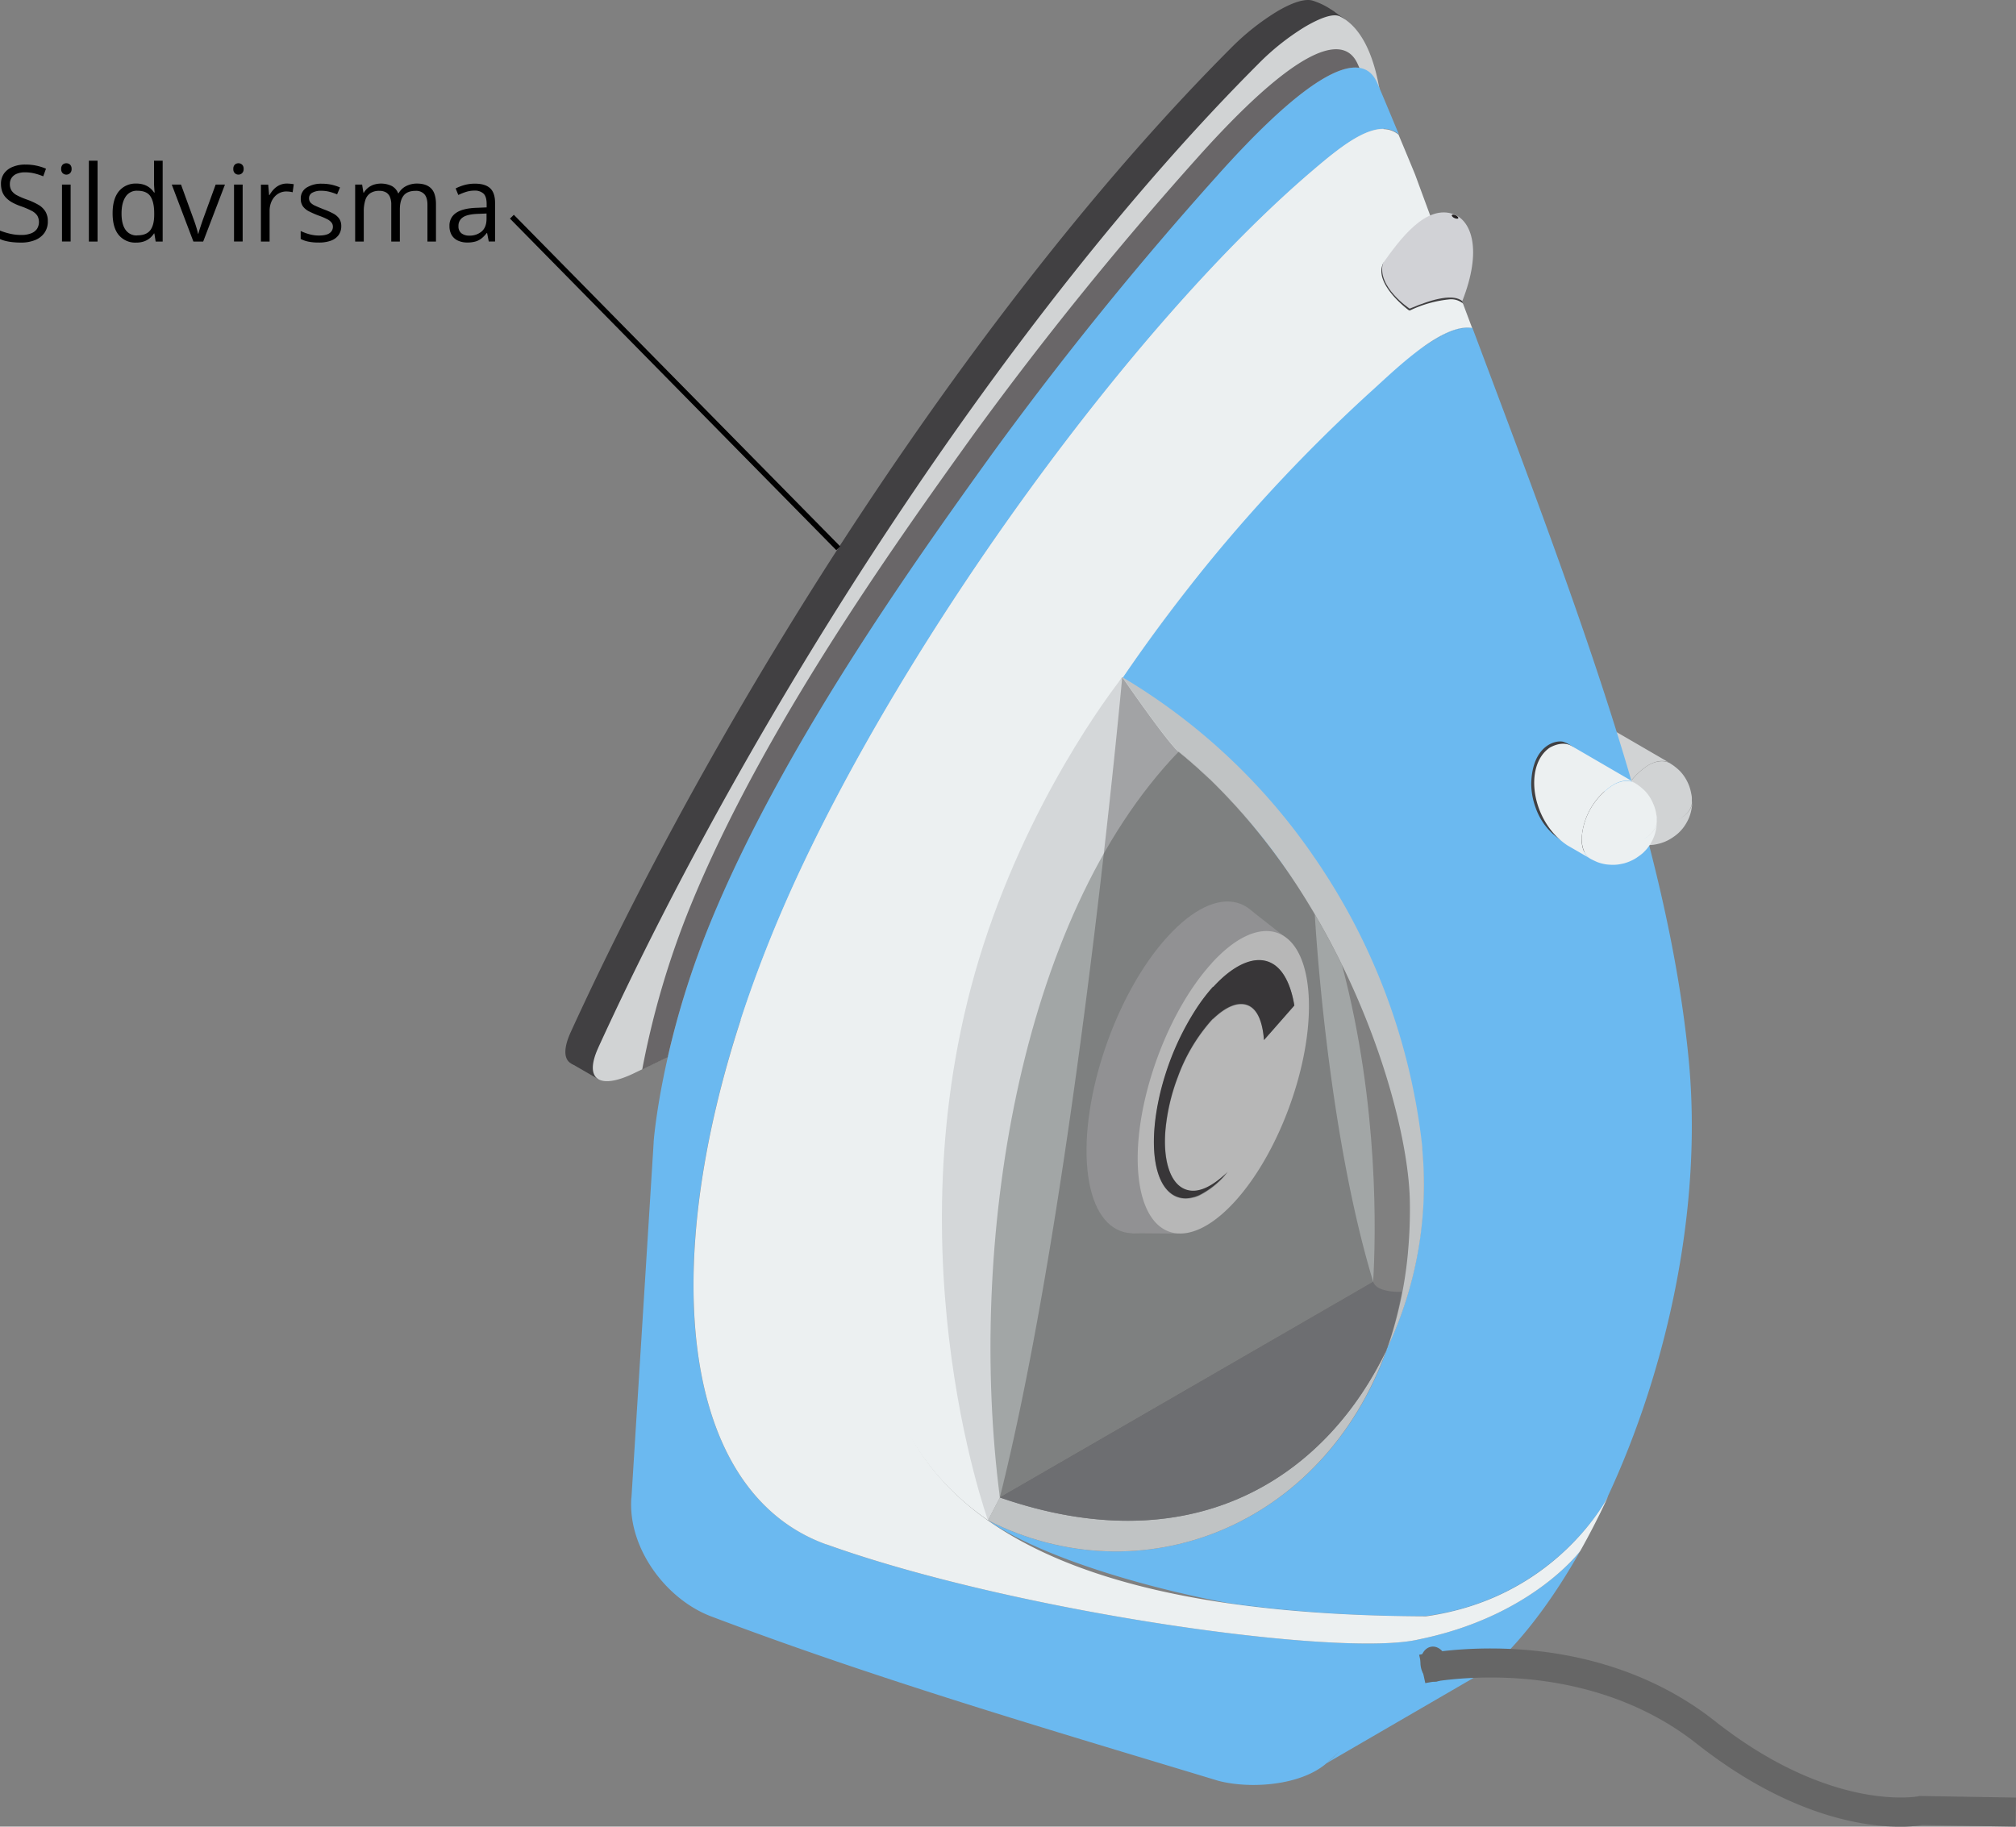 <svg xmlns="http://www.w3.org/2000/svg" width="1111.19" height="1006.99" viewBox="0 0 1111.19 1006.99"><rect x="0" y="0" width="1111.19" height="1006.99" fill="#808080" stroke="none"/><g id="Слой_2" data-name="Слой 2"><g id="Слой_1-2" data-name="Слой 1"><g id="_Слой_1-2" data-name=" Слой 1-2"><g id="_Слой_2-2" data-name=" Слой 2-2"><g id="uuid-6e8d822d-bf02-4ece-a8ae-57cf3dba0b78"><path d="M923.49,420.68l-35-20.33c-3-1.79-7.35-1.57-11.93,1-14.53,9.94-10.09,40.84,9.8,53.89l12.72,7.35c-3.16-1.83-5.1-5.78-5-11.36a37.75,37.75,0,0,1,17.45-29.4c4.75-2.74,9-3,12-1.17Z" transform="translate(-3.01)" style="fill:#d1d3d4"/><path d="M935.54,442v-1.57a8.51,8.51,0,0,0-.19-2.11,30.6,30.6,0,0,0-.72-3.26,20,20,0,0,0-.88-2.57,26.65,26.65,0,0,0-1.44-2.94,23.19,23.19,0,0,0-3.46-4.6,33,33,0,0,0-2.84-2.45c-.71-.57-1.74-1.21-2.45-1.69-3.06-1.77-7.35-1.57-11.93,1a37.79,37.79,0,0,0-17.44,29.4c0,5.59,1.86,9.53,5,11.37,1,.54,2.45,1.22,3.48,1.69a21.13,21.13,0,0,0,2.45.78,18.36,18.36,0,0,0,2.84.59c1.22.14,2.43.22,3.65.24a24.56,24.56,0,0,0,3-.21,31,31,0,0,0,3.26-.69,23.23,23.23,0,0,0,5.29-2.18,26.87,26.87,0,0,0,2.45-1.57,20.66,20.66,0,0,0,2.45-1.94,22.54,22.54,0,0,0,2.45-2.62,21.07,21.07,0,0,0,1.86-2.72,25,25,0,0,0,1.5-2.91,22.53,22.53,0,0,0,1.1-3.31,24.27,24.27,0,0,0,.54-2.67,22,22,0,0,0,.25-3.13c0,3.5-2.45,7-7.16,9.62,4.51-2.57,7-6.07,7-9.58Z" transform="translate(-3.01)" style="fill:#d1d3d4"/><path d="M707.42,6a133.59,133.59,0,0,0-26.16,20.73C543.47,164.79,402.61,383.09,317.61,568.94c-7.94,17.37.49,23.24,19.6,14.11,43.6-20.77,89.07-44.92,136-72.21S568.6,453.2,618,419.9c21.73-14.7,43.83-38.26,52.08-55.8C758.38,176.38,790.77,21.07,726.61.37c-4.19-1.3-11.05.91-19.18,5.63Z" transform="translate(-3.01)" style="fill:#414042"/><polygon points="733.74 5.27 741.14 10.51 741.04 15.77 733.74 5.27" style="fill:#414042"/><polygon points="314.77 586.23 329.86 594.95 328.71 581.5 314.77 586.23" style="fill:#414042"/><path d="M332.72,577.66c85-185.86,225.86-404.2,363.63-542.21A134.54,134.54,0,0,1,722.42,14.7c8.13-4.73,15.36-7.55,19.18-5.64,42.82,21.56,31.84,176-56.52,363.73-8.25,17.54-30.37,41.18-52.08,55.8-49.41,33.27-97.79,63.7-144.73,91Q427.9,554.61,371,582.68c-4.72,2.3-9.41,4.61-14.08,6.83l-4.63,2.23c-19.06,9.16-27.48,3.29-19.55-14.08Z" transform="translate(-3.01)" style="fill:#d1d3d4"/><path d="M547.58,838.13c1,.64,1.89,1.3,2.87,1.94l.31.19c26.29,17.15,77,33.54,128.12,43.29a759.48,759.48,0,0,0,101.74,7.35H789c68.93-9.55,97.67-61,100.24-65.83v-.19h0c32.1-68.91,52.58-158.25,44.52-241.15C922.19,464.14,871.7,332.86,814.55,180.66c-6.25-.64-15.29,2.94-26.41,10.07h0c-29.76,19.08-74.49,63.52-120.55,121.16q-4.79,6-9.55,12.25c-12.08,15.5-24.18,31.84-36,49l-.27.37h0A1009.17,1009.17,0,0,1,717,486q5.4,7.48,10.66,15.18c29.4,43.07,54.55,90.64,59.16,131.57V634a211.45,211.45,0,0,1-19.6,110.07v.48C732,841.8,631.63,880.77,547.58,838.12Z" transform="translate(-3.01)" style="fill:#6bb9f0"/><path d="M789,891c66.71-8.4,91.21-47.67,96.33-57.59V833l.15-.29.21-.47c.72-1.47,2.28-4.9,3-6.37l.12-.22v-.44C886.69,830,858,881.49,789,891Z" transform="translate(-3.01)" style="fill:#6bb9f0"/><path d="M814.55,180.67c-7.59-1.25-17.15,3.4-26.41,10.07,11.13-7,20.17-10.71,26.41-10.07Z" transform="translate(-3.01)" style="fill:#6bb9f0"/><path d="M780.62,891a759.21,759.21,0,0,1-101.73-7.35c40.32,7.69,80.84,11.19,110.23,7.49l-8.5-.15Z" transform="translate(-3.01)" style="fill:#6bb9f0"/><path d="M667.52,311.92q-24.76,30.15-45.59,61c15-21.51,30.35-42,45.59-61Z" transform="translate(-3.01)" style="fill:#6bb9f0"/><path d="M547.58,838.13l2.87,1.94C549.47,839.43,548.49,838.77,547.58,838.13Z" transform="translate(-3.01)" style="fill:#6bb9f0"/><path d="M554.1,825.54,759.87,706.61c1.5-25,3.36-97.08-17.15-174.56h0c-17.61-36-41.64-72.56-72.92-102.5-125,105.14-115.7,396-115.7,396Z" transform="translate(-3.01)" style="fill:#a2a6a6"/><path d="M547.58,838.13c84.2,42.67,184.64,3.6,219.67-94-32,67-100.88,115.78-203.33,84.59q-4.84-1.47-9.8-3.19l-6.54,12.62Z" transform="translate(-3.01)" style="fill:#c0c3c4"/><path d="M554.13,825.54c3.3,1.15,6.56,2.2,9.8,3.19,102.47,31.18,171.33-17.62,203.32-84.59a208.53,208.53,0,0,0,8.38-32s-13.55.76-15.75-5.49L554.13,825.54Z" transform="translate(-3.01)" style="fill:#6d6e71"/><path d="M864.84,409c10.1,3.23,20.39,20.67,21.29,25.53a2.22,2.22,0,0,0,1.13,1.44,105.72,105.72,0,0,0,5.39,13.84,91.24,91.24,0,0,1,3.4,8.65,28.54,28.54,0,0,1,2.24,8.85,5.79,5.79,0,0,1-.27,1.07,2.09,2.09,0,0,0-1.21,2,17.81,17.81,0,0,0,0,1.79,99.32,99.32,0,0,1-20.67-2.63,68,68,0,0,1-10.41-5,34.9,34.9,0,0,1-16.29-19.25A39,39,0,0,1,847,432c.54-21.39,13.91-24.31,17.85-23Z" transform="translate(-3.01)" style="fill:#414042"/><path d="M904.13,431.53l-35-20.36c-3.06-1.76-7.35-1.57-11.93,1-14.53,9.95-10.09,40.86,9.8,53.9l12.71,7.35c-3.15-1.84-5.09-5.78-4.9-11.4a37.75,37.75,0,0,1,17.45-29.4c4.63-2.69,8.84-2.91,11.9-1.12Z" transform="translate(-3.01)" style="fill:#ecf0f1"/><path d="M916.19,452.77v-1.54a7.36,7.36,0,0,0-.22-2.11,24.57,24.57,0,0,0-.71-3.28,19.32,19.32,0,0,0-.88-2.45,26.16,26.16,0,0,0-1.45-3,22.64,22.64,0,0,0-3.45-4.58,34.62,34.62,0,0,0-2.84-2.45,28.6,28.6,0,0,0-2.45-1.67c-3.06-1.79-7.35-1.57-11.93,1a37.67,37.67,0,0,0-17.44,29.4c0,5.6,1.86,9.55,4.9,11.39,1,.54,2.45,1.22,3.48,1.67a20.67,20.67,0,0,0,2.45.81,27,27,0,0,0,2.84.58,34.21,34.21,0,0,0,3.65.22,22.55,22.55,0,0,0,3-.22c1-.15,2.28-.41,3.26-.66a26,26,0,0,0,5.29-2.18,24.42,24.42,0,0,0,2.45-1.59,24,24,0,0,0,2.45-1.91,24.28,24.28,0,0,0,2.45-2.62,26.15,26.15,0,0,0,1.86-2.72,25,25,0,0,0,1.48-2.92,21.37,21.37,0,0,0,1.12-3.3A24.8,24.8,0,0,0,916,456a22,22,0,0,0,.25-3.14c0,3.53-2.45,7-7.15,9.65,4.68-2.74,7-6.22,7.1-9.74Z" transform="translate(-3.01)" style="fill:#ecf0f1"/><path d="M351.05,825.76q6.12-98,12.25-196a1.29,1.29,0,0,1,0-.48s4-53.9,31-120.21c39.48-96.64,111.19-197.44,156-259.67A1945.51,1945.51,0,0,1,673.18,97.54c72.76-81.52,85.57-59.38,89-51.69,1.74,3.92,7,16.56,11.86,28.2-12-9.8-31.16,6-47.82,20.18C627.5,178.6,503.47,349.56,440.71,486.94c-79.56,174.45-73.49,331.61,17.66,364.42C562.22,888.62,742.22,914,785.16,903.73c61.24-12.47,88.06-47.67,88.9-48.77-14.28,25.28-30,46.54-46.11,61.8a24.65,24.65,0,0,1-4.78,3.6L734.25,972l-.25.19c-14.69,12.49-42.64,14-59.52,9.51-93.9-28.42-188.21-56-280-90.81C369.67,881.2,349,853.05,351,825.76ZM737.12,969.51c1.57-1.47,3.11-3,4.68-4.61q-3.4,3.36-7.06,6.62a24.08,24.08,0,0,0,2.38-2Z" transform="translate(-3.01)" style="fill:#6bb9f0"/><path d="M357,589.54c4.68-2.23,9.35-4.53,14.08-6.83a473.65,473.65,0,0,1,23.22-73.49c39.49-96.64,111.19-197.44,156-259.67A1941.35,1941.35,0,0,1,673.18,97.67c46.32-52,68.34-61.91,79.1-60.27l-.72-1.64c-3.4-7.69-16.22-29.83-89,51.69A1949.86,1949.86,0,0,0,539.74,239.34C495,301.61,423.26,402.41,383.77,499A470.54,470.54,0,0,0,357,589.55Z" transform="translate(-3.01)" style="fill:#231f20;opacity:0.6;isolation:isolate"/><path d="M458.49,851.36C562.21,888.62,742.21,914,785.15,903.74c61.25-12.47,88.07-47.67,88.9-48.78h0c5.32-9.43,10.44-19.45,15.29-29.91-1.72,3.31-30.26,56.34-100.44,66-120.47-.44-196.09-20.87-241.44-52.91-78.71-55.61-66.14-146.17-39.19-228,25.6-77.45,58.15-151.28,104.16-222.4A890.32,890.32,0,0,1,760.91,213.81c14.57-13.34,38-35.59,53.52-33Q798.92,139.55,783,96.23c-.22-.56-4.45-10.83-9.14-22-12-9.8-31.15,5.95-47.81,20.19C627.5,178.61,503.47,349.58,440.71,487c-79.45,174.47-73.49,331.61,17.78,364.42Z" transform="translate(-3.01)" style="fill:#ecf0f1"/><path d="M779.52,170.94l.41.27.49-.19A65.38,65.38,0,0,1,802.2,165a10.24,10.24,0,0,1,7.35,2.45c0-.15-.66-.82-.47-1.33l-5.63-15H765.33l.32-6.51c-6.27,11.26,13.1,25.89,13.86,26.41Z" transform="translate(-3.01)" style="fill:#414042"/><path d="M765.29,145.1c8.75-12.25,23.64-33.18,39.42-26.83C813.87,122,820.19,137.53,809,166c-4.7-3.94-15.21-1.73-29,4.15,0,0-18.18-12-14.74-25Z" transform="translate(-3.01)" style="fill:#d1d2d6"/><polygon points="707.82 516.17 689.63 501.94 684.18 509.65 695.52 519.84 707.82 516.17" style="fill:#bcbec0"/><polygon points="649.4 680.05 623.95 679.86 636.69 669.57 648.67 673.22 649.4 680.05" style="fill:#bcbec0"/><path d="M646.48,516.44c28.31-31.14,54.43-24.18,58.32,15.58s-15.89,97.22-44.09,128.39-54.41,24.18-58.33-15.58,15.7-97.23,44.1-128.39Zm.9,33.51h0Z" transform="translate(-3.01)" style="fill:#bcbec0"/><path d="M699.74,573.4l16.72-19.06c-2.64-15.93-9.52-25.63-20.43-25-7.35.42-16,5.74-24.35,14.88a99.18,99.18,0,0,0-9.33,12.25,148.79,148.79,0,0,0-16.83,35.71c-6.49,20.29-8.28,40.59-4.43,53.9,3.65,12.66,12.25,17.76,22.81,13.13a46.11,46.11,0,0,0,14.69-11.62l1.18-1.32c-9.22,9-18.23,12.74-25,8.89s-10.7-16-9.31-32.14a110.28,110.28,0,0,1,6.79-29,97.11,97.11,0,0,1,18.34-31.06c.32-.37.66-.71,1-1.07h0V562c7-6.69,13.74-9.8,19.15-7.62s8.29,9.25,9,19.25l-.07-.25ZM670.85,531c25.83-28.39,49.63-22,53.19,14.21s-14.51,88.68-40.32,117.07-49.63,22-53.19-14.18S645,559.46,670.85,531.05h0Z" transform="translate(-3.01)" style="fill:#f1f2f2"/><path d="M671.64,544.17c8.3-9.14,16.9-14.45,24.35-14.87,10.9-.59,17.78,9.11,20.43,25l-16.73,19.06c-.76-10-3.55-17.15-9-19.25s-12.25.93-19.16,7.62c.15-.15.15-.18,0-.15h0c-.34.37-.68.71-1,1.07a97,97,0,0,0-18.35,31.06,110.68,110.68,0,0,0-6.79,29c-1.39,16.15,2.21,28.1,9.32,32.14s15.77,0,25-8.89l-1.17,1.33a46.15,46.15,0,0,1-14.7,11.61c-10.6,4.63-19.16-.47-22.81-13.13-3.85-13.23-2.06-33.54,4.44-53.89a149.38,149.38,0,0,1,16.82-35.72,100.26,100.26,0,0,1,9.34-12.25l.07.24Z" transform="translate(-3.01)" style="fill:#414042"/><path d="M803.6,119.49a4.37,4.37,0,0,0,1.94,1c.91.19,1.57,0,1.17-.71a3.64,3.64,0,0,0-3-1.45c-.69.12-.61.64-.08,1.15Z" transform="translate(-3.01)" style="fill:#231f20"/><path d="M547.58,838.13c0-116.61-2.15-261.16,80.72-366a293.7,293.7,0,0,1,41.42-42.67c-5.49-5.24-11.17-10.31-17.15-15.11s-30.86-41-31-41.08a1060.25,1060.25,0,0,0-81,135.57c-63.88,129.66-88.33,263.24,7,329.25Z" transform="translate(-3.01)" style="fill:#ecf0f1"/><path d="M554.13,825.54l4.68-25.82L601.7,550l27.22-53,36-23.54L710.83,497l5.81-10.63a333.47,333.47,0,0,0-46.91-56.86c-5.48-5.25-11.17-10.31-17.15-15.12s-30.2-39.93-31-41.05h0C521.13,527,529.44,714.47,554.13,825.53Z" transform="translate(-3.01)" style="fill:#a2a6a6"/><path d="M652.65,414.39C564.17,506.3,536.1,687,554.13,825.54l-6.54,12.62s-57.18-158,0-324.83c28.8-84,74.08-140,74.08-140l31,33v8Z" transform="translate(-3.01)" style="fill:#d4d7d9"/><path d="M554.13,825.54,759.9,706.61C734,621.49,727.71,504.14,727.71,504.14a346.36,346.36,0,0,0-58-74.64c-5.49-5.24-11.17-10.31-17.15-15.11s-30.6-40.49-31-41.08h0s-26,287.35-67.46,452.24Z" transform="translate(-3.01)" style="fill:#231f20;opacity:0.28;isolation:isolate"/><path d="M621.66,373.3h0c.76,1.13,25.33,36.51,31,41.06s11.59,9.8,17.15,15.11a334.25,334.25,0,0,1,46.91,56.86q5.8,8.82,11.07,17.79c5.42,9.23,10.41,18.56,14.94,27.85h0c25,51,36.75,101,37.36,129.83a253.7,253.7,0,0,1-1,28.12v.17a223.14,223.14,0,0,1-9.6,47.8h0c-.69,2.08-1.38,4.14-2.11,6.17v-.25a211.22,211.22,0,0,0,19.6-110.06v-1.27a348.11,348.11,0,0,0-60-160.52A336.09,336.09,0,0,0,622,373.53l-.32-.22Z" transform="translate(-3.01)" style="fill:#c0c3c4"/></g></g></g><ellipse cx="789.02" cy="920.05" rx="7.41" ry="9.71" transform="matrix(0.99, -0.15, 0.15, 0.99, -128.74, 124.9)" style="fill:#666"/><path d="M1050.15,1007c-20.24,0-61.57-6-112.05-45.82-33.56-26.5-72.24-34.17-98.77-35.93-29.12-1.94-50.49,2.58-50.71,2.63l-3.4-15.63c.94-.21,23.39-5,54.64-3,41.51,2.66,78.91,16.28,108.16,39.37,64.15,50.64,111.73,41.74,112.21,41.65l.85-.18h.92l52.2.88-.27,16-51.41-.87A75.37,75.37,0,0,1,1050.15,1007Z" transform="translate(-3.01)" style="fill:#666"/><line x1="462.02" y1="302.25" x2="282.15" y2="119.46" style="fill:none;stroke:#000;stroke-miterlimit:10;stroke-width:3px"/><path d="M29.36,122a10.74,10.74,0,0,1-1.84,6.35,11.53,11.53,0,0,1-5.17,4,20.36,20.36,0,0,1-7.83,1.38,42.51,42.51,0,0,1-4.49-.23,29.27,29.27,0,0,1-3.9-.66A17,17,0,0,1,3,131.79v-4.67a37.7,37.7,0,0,0,5.24,1.65,26.87,26.87,0,0,0,6.48.76,14.58,14.58,0,0,0,5.32-.85,7,7,0,0,0,3.31-2.43,7.18,7.18,0,0,0,.19-7.42,8.49,8.49,0,0,0-3.14-2.64,44.31,44.31,0,0,0-6-2.53,31.46,31.46,0,0,1-4.7-2.08A14.35,14.35,0,0,1,6.33,109a9.61,9.61,0,0,1-2.08-3.33,12.54,12.54,0,0,1-.7-4.32,9.63,9.63,0,0,1,1.71-5.75A10.78,10.78,0,0,1,10,92a17.76,17.76,0,0,1,7-1.28,28.68,28.68,0,0,1,6.2.63A27.65,27.65,0,0,1,28.36,93l-1.52,4.19A32.13,32.13,0,0,0,22,95.61,21.56,21.56,0,0,0,16.82,95a11.47,11.47,0,0,0-4.54.79A6.19,6.19,0,0,0,9.45,98a5.9,5.9,0,0,0-1,3.41,6.67,6.67,0,0,0,.93,3.66,8,8,0,0,0,3,2.6A39.81,39.81,0,0,0,17.82,110a39.69,39.69,0,0,1,6.27,2.85A11,11,0,0,1,28,116.54,10.18,10.18,0,0,1,29.36,122Z" transform="translate(-3.01)"/><path d="M39.62,90a3,3,0,0,1,2,.76,3.05,3.05,0,0,1,.84,2.37,3,3,0,0,1-.84,2.34,3,3,0,0,1-4.07,0,3.08,3.08,0,0,1-.82-2.34,3.12,3.12,0,0,1,.82-2.37A2.94,2.94,0,0,1,39.62,90Zm2.32,11.75v31.4H37.18v-31.4Z" transform="translate(-3.01)"/><path d="M56.78,133.17H52V88.59h4.78Z" transform="translate(-3.01)"/><path d="M78,133.74a11.79,11.79,0,0,1-9.44-4.07q-3.48-4.06-3.48-12.09t3.55-12.25a11.86,11.86,0,0,1,9.46-4.13,13.28,13.28,0,0,1,4.35.65,10.56,10.56,0,0,1,3.21,1.77,10.9,10.9,0,0,1,2.26,2.5h.35c-.08-.59-.16-1.4-.23-2.43s-.12-1.87-.12-2.52V88.59h4.76v44.58H88.81l-.72-4.47h-.2a11.21,11.21,0,0,1-2.25,2.55,10.44,10.44,0,0,1-3.23,1.82A13.4,13.4,0,0,1,78,133.74Zm.74-4c3.37,0,5.74-1,7.14-2.87S88,122.18,88,118.41v-.86q0-6-2-9.19t-7.24-3.21a7.29,7.29,0,0,0-6.56,3.37Q70,111.88,70,117.7t2.16,8.93A7.41,7.41,0,0,0,78.72,129.79Z" transform="translate(-3.01)"/><path d="M109.61,133.17l-11.92-31.4h5.1l6.9,19c.48,1.3,1,2.73,1.46,4.3a37,37,0,0,1,1,3.78h.21c.22-1,.61-2.22,1.14-3.8s1-3,1.46-4.28l6.91-19H127l-12,31.4Z" transform="translate(-3.01)"/><path d="M134.44,90a2.93,2.93,0,0,1,2,.76,3,3,0,0,1,.85,2.37,3,3,0,0,1-.85,2.34,2.86,2.86,0,0,1-2,.78,2.82,2.82,0,0,1-2-.78,3,3,0,0,1-.82-2.34,3.08,3.08,0,0,1,.82-2.37A2.89,2.89,0,0,1,134.44,90Zm2.32,11.75v31.4H132v-31.4Z" transform="translate(-3.01)"/><path d="M161.09,101.2a19.25,19.25,0,0,1,2,.1,14.18,14.18,0,0,1,1.84.27l-.61,4.41a14.15,14.15,0,0,0-1.71-.32,16.32,16.32,0,0,0-1.78-.11,8.51,8.51,0,0,0-3.57.76,8.74,8.74,0,0,0-2.93,2.18,10.31,10.31,0,0,0-2,3.41,12.89,12.89,0,0,0-.72,4.42v16.85h-4.78v-31.4h4l.52,5.79h.2a15.7,15.7,0,0,1,2.35-3.2,10.7,10.7,0,0,1,3.19-2.3A9.32,9.32,0,0,1,161.09,101.2Z" transform="translate(-3.01)"/><path d="M191.11,124.57a8.34,8.34,0,0,1-1.5,5.06,9.15,9.15,0,0,1-4.3,3.08,19.18,19.18,0,0,1-6.66,1,27,27,0,0,1-5.7-.52,16.25,16.25,0,0,1-4.21-1.46v-4.38a28.19,28.19,0,0,0,4.58,1.72,19.64,19.64,0,0,0,5.44.77q4.06,0,5.9-1.32A4.16,4.16,0,0,0,186.5,125a3.73,3.73,0,0,0-.73-2.27,7.45,7.45,0,0,0-2.45-1.92,37.11,37.11,0,0,0-4.76-2,51.56,51.56,0,0,1-5.2-2.28,9.44,9.44,0,0,1-3.38-2.76,7.07,7.07,0,0,1-1.19-4.24,6.9,6.9,0,0,1,3.23-6.12,15.09,15.09,0,0,1,8.46-2.13,24.24,24.24,0,0,1,5.31.55,25.63,25.63,0,0,1,4.63,1.51l-1.6,3.81a29.86,29.86,0,0,0-4.16-1.41,17.89,17.89,0,0,0-4.49-.57,9.63,9.63,0,0,0-5.06,1.09,3.36,3.36,0,0,0-1.76,3,3.58,3.58,0,0,0,.81,2.41,7.68,7.68,0,0,0,2.63,1.77q1.8.84,4.75,2a40.57,40.57,0,0,1,5.1,2.25,9.36,9.36,0,0,1,3.31,2.81A7.18,7.18,0,0,1,191.11,124.57Z" transform="translate(-3.01)"/><path d="M232.85,101.2c3.46,0,6.06.9,7.82,2.7s2.64,4.71,2.64,8.7v20.57h-4.7V112.83q0-3.81-1.65-5.72a6.11,6.11,0,0,0-4.88-1.9c-3,0-5.25.87-6.62,2.63s-2.06,4.35-2.06,7.77v17.56h-4.73V112.83a10.65,10.65,0,0,0-.73-4.24,5.21,5.21,0,0,0-2.18-2.54,7.17,7.17,0,0,0-3.65-.84,8.74,8.74,0,0,0-5,1.29,7.1,7.1,0,0,0-2.74,3.82,20,20,0,0,0-.85,6.23v16.62h-4.75v-31.4h3.84l.71,4.44h.26a9.3,9.3,0,0,1,2.38-2.75,10.07,10.07,0,0,1,3.21-1.69,13.64,13.64,0,0,1,9.78.76,7.79,7.79,0,0,1,3.51,4h.26a9.8,9.8,0,0,1,4.24-4A13.07,13.07,0,0,1,232.85,101.2Z" transform="translate(-3.01)"/><path d="M264.82,101.25q5.61,0,8.34,2.52c1.81,1.68,2.72,4.37,2.72,8v21.35h-3.47l-.91-4.64h-.23a17.21,17.21,0,0,1-2.75,2.87,9.82,9.82,0,0,1-3.31,1.75,15.63,15.63,0,0,1-4.6.59,12.23,12.23,0,0,1-5.09-1,7.82,7.82,0,0,1-3.49-3,9.56,9.56,0,0,1-1.28-5.16,8.21,8.21,0,0,1,3.73-7.22q3.72-2.52,11.34-2.75l5.42-.23v-1.91c0-2.72-.59-4.62-1.75-5.71a7,7,0,0,0-4.93-1.63,15.25,15.25,0,0,0-4.7.72,32.57,32.57,0,0,0-4.24,1.69l-1.46-3.61A25.77,25.77,0,0,1,259,102,21.19,21.19,0,0,1,264.82,101.25Zm6.36,16.45-4.78.2q-5.88.22-8.28,1.92a5.48,5.48,0,0,0-2.41,4.78,4.75,4.75,0,0,0,1.63,4,6.79,6.79,0,0,0,4.33,1.29,10,10,0,0,0,6.85-2.32q2.66-2.33,2.66-7Z" transform="translate(-3.01)"/></g></g></svg>